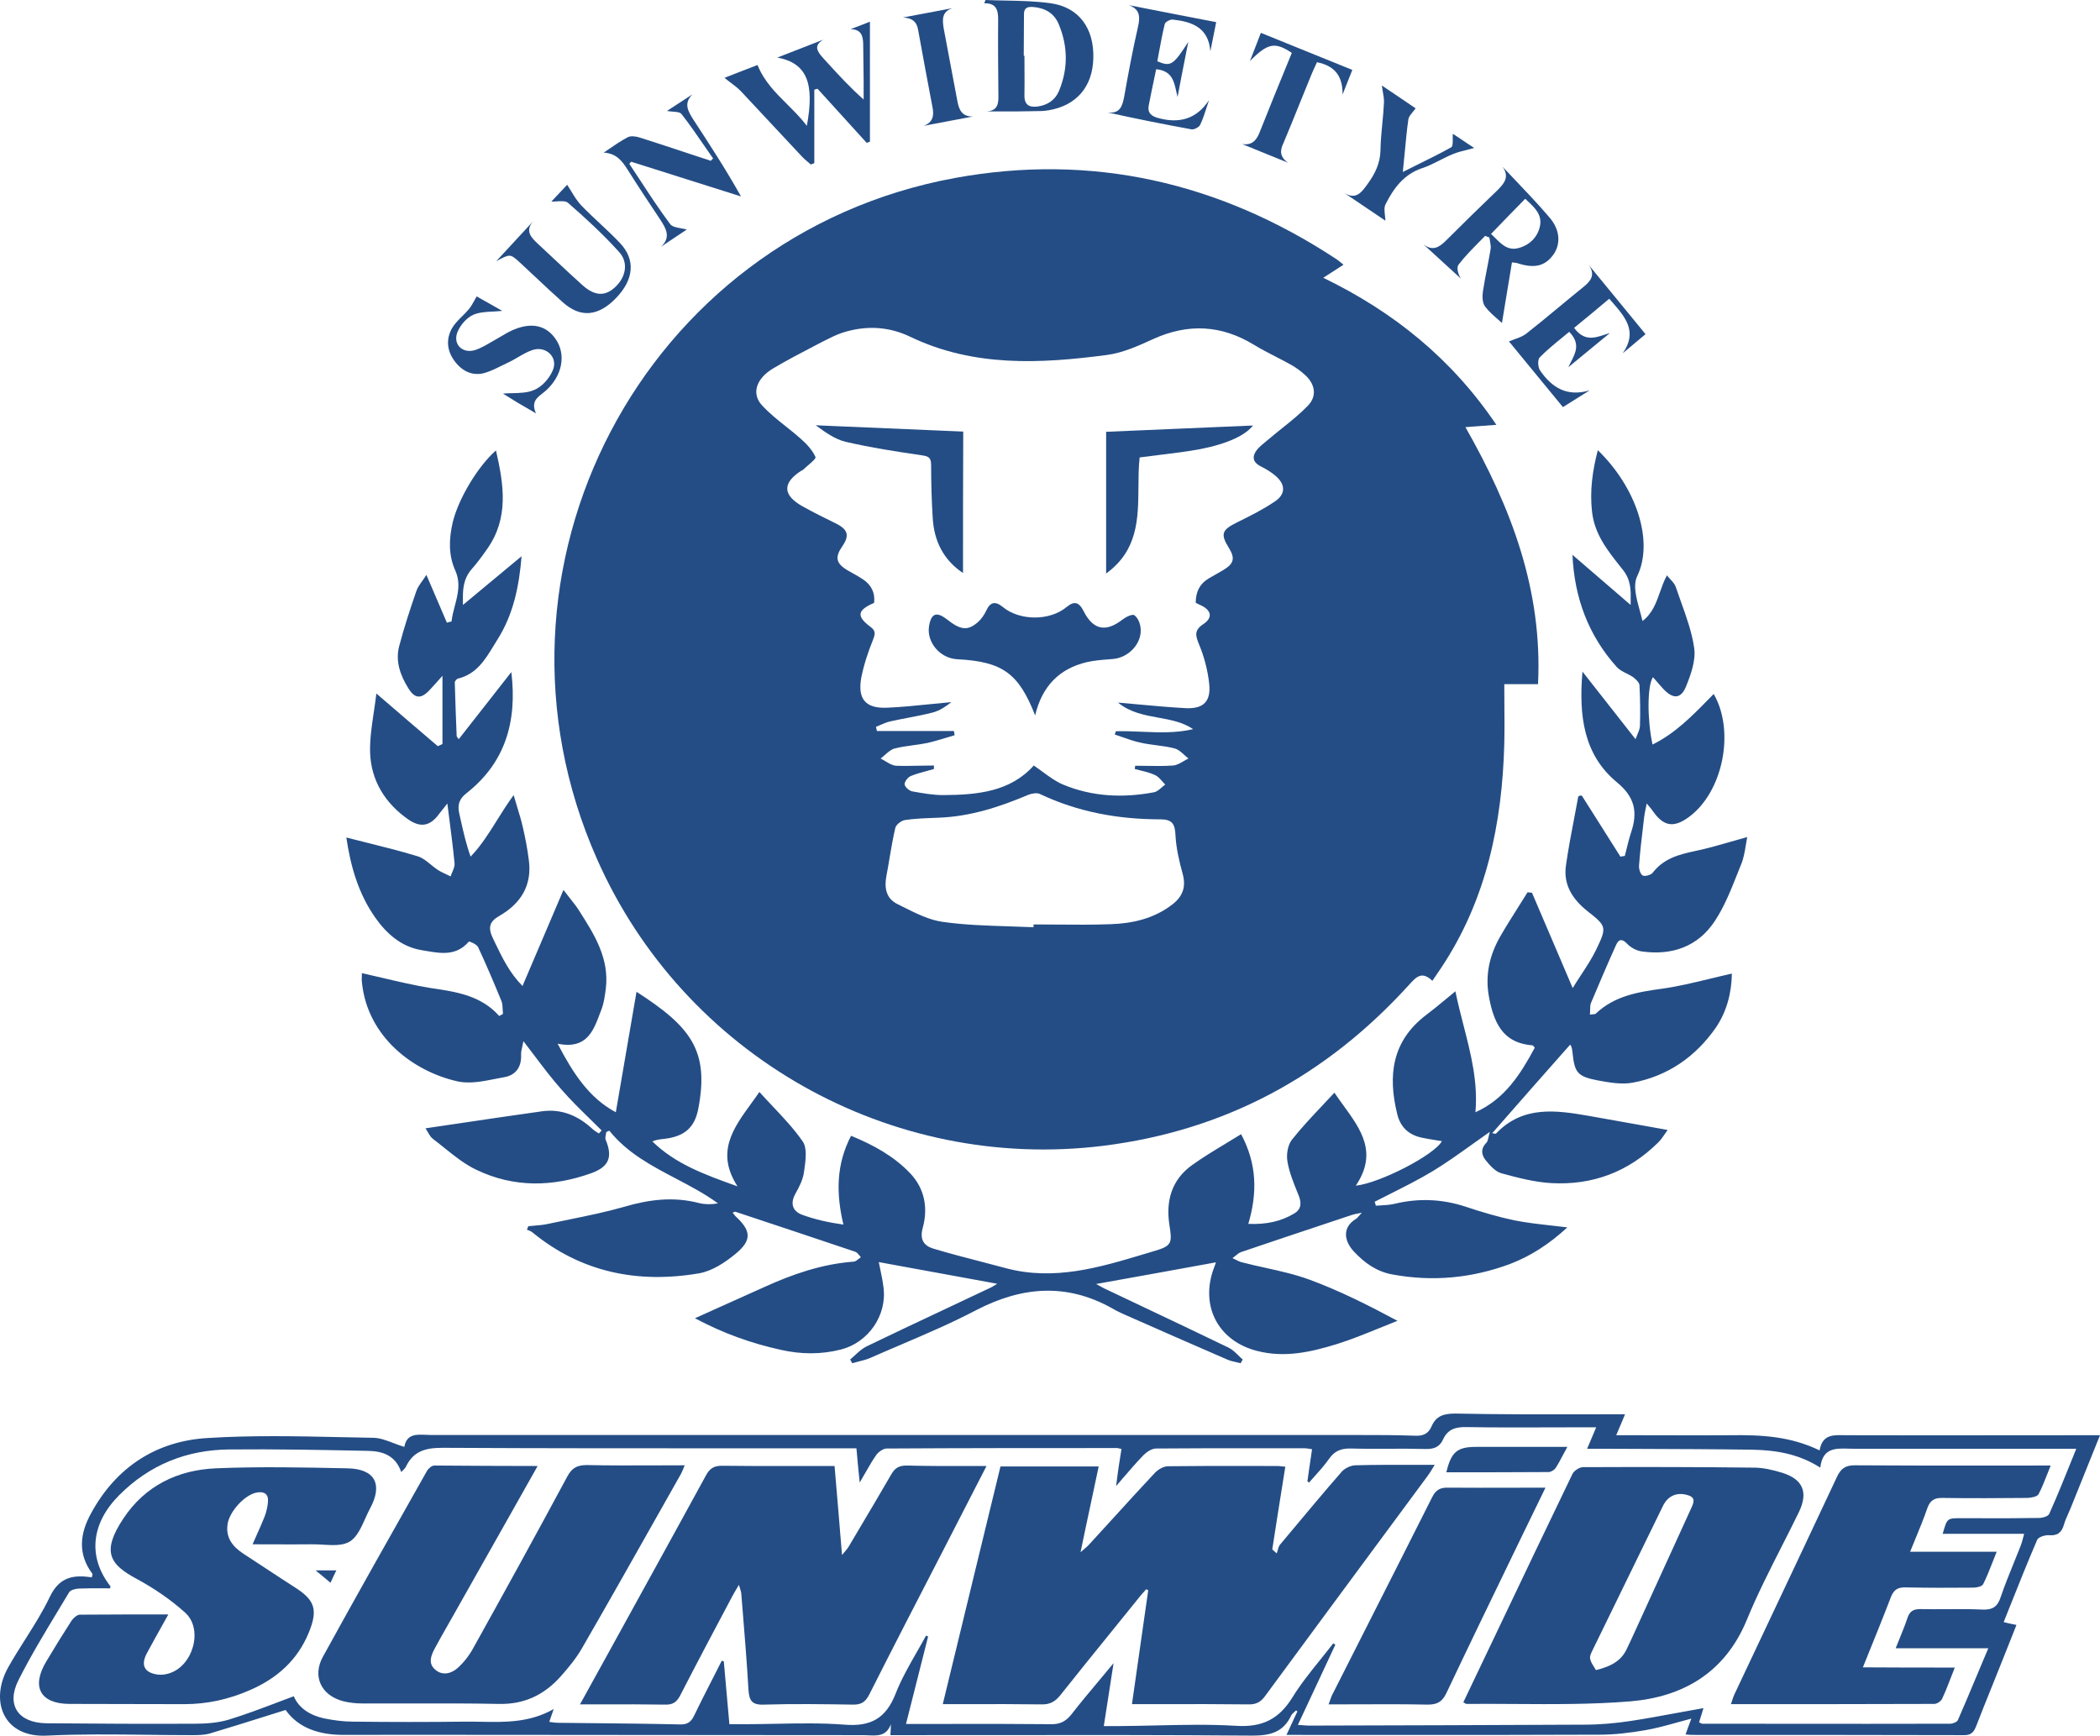 <svg width="150" height="124" viewBox="0 0 150 124" fill="none" xmlns="http://www.w3.org/2000/svg">
<path fill-rule="evenodd" clip-rule="evenodd" d="M71.313 6.692C71.33 7.308 71.33 7.908 70.482 7.958C70.76 7.958 71.039 7.959 71.318 7.96C72.159 7.963 73.004 7.966 73.84 7.941C74.205 7.941 74.571 7.941 74.92 7.874C76.898 7.541 78.061 6.176 78.095 4.129C78.145 2.014 77.064 0.516 75.053 0.233C73.99 0.083 72.903 0.061 71.819 0.039C71.344 0.03 70.87 0.02 70.399 0C70.382 0.042 70.366 0.079 70.349 0.117L70.349 0.117C70.332 0.154 70.316 0.192 70.299 0.233C71.163 0.216 71.296 0.716 71.296 1.382C71.28 3.146 71.296 4.928 71.313 6.692ZM73.175 3.979H73.125C73.125 3.497 73.129 3.014 73.133 2.532L73.133 2.53C73.137 2.048 73.141 1.565 73.141 1.082C73.125 0.599 73.324 0.466 73.79 0.499C74.637 0.566 75.286 0.932 75.618 1.715C76.283 3.296 76.3 4.894 75.651 6.476C75.369 7.159 74.82 7.508 74.122 7.608C73.524 7.691 73.158 7.491 73.175 6.809C73.186 6.177 73.182 5.552 73.178 4.925C73.177 4.611 73.175 4.296 73.175 3.979Z" fill="#244D85"/>
<path d="M58.814 2.83C57.75 3.246 56.686 3.663 55.523 4.112C57.683 4.512 58.182 6.01 57.633 8.99C57.206 8.427 56.715 7.938 56.23 7.454C55.394 6.622 54.572 5.803 54.11 4.645C53.408 4.91 52.619 5.22 51.893 5.504L51.749 5.56C51.893 5.68 52.041 5.792 52.188 5.902C52.449 6.098 52.706 6.292 52.93 6.526C53.661 7.3 54.388 8.082 55.115 8.865C55.843 9.647 56.57 10.43 57.301 11.204C57.416 11.329 57.55 11.442 57.684 11.553L57.684 11.553C57.763 11.619 57.842 11.685 57.916 11.753L58.165 11.653V6.409C58.248 6.376 58.315 6.359 58.398 6.343C58.98 6.984 59.566 7.629 60.152 8.274C60.738 8.919 61.324 9.564 61.905 10.205C61.947 10.188 61.984 10.176 62.022 10.164C62.059 10.151 62.096 10.139 62.138 10.122V1.548C61.831 1.676 61.465 1.814 61.093 1.955C60.981 1.997 60.869 2.039 60.758 2.081C61.506 2.098 61.639 2.547 61.656 3.113C61.664 3.571 61.668 4.029 61.672 4.487C61.677 4.944 61.681 5.402 61.689 5.86V7.109C60.703 6.239 59.886 5.343 59.077 4.455C58.972 4.341 58.868 4.226 58.764 4.112C58.365 3.663 58.099 3.246 58.814 2.83Z" fill="#244D85"/>
<path d="M73.939 51.109C72.759 48.095 71.612 47.263 68.371 47.096C67.141 47.03 66.177 45.881 66.36 44.733C66.509 43.817 66.892 43.667 67.64 44.25C68.637 45.032 69.136 45.082 69.884 44.416C70.116 44.2 70.316 43.9 70.449 43.617C70.731 43.001 71.097 42.934 71.612 43.351C72.826 44.366 74.987 44.366 76.183 43.367C76.732 42.918 77.064 43.001 77.397 43.65C78.078 45.016 78.992 45.182 80.172 44.266C80.405 44.083 80.871 43.85 81.02 43.95C81.269 44.117 81.436 44.516 81.469 44.849C81.602 45.948 80.621 46.997 79.474 47.08C79.44 47.083 79.406 47.086 79.372 47.088C79.336 47.091 79.301 47.094 79.265 47.097L79.203 47.102C78.691 47.142 78.171 47.183 77.663 47.296C75.635 47.762 74.421 49.061 73.939 51.109Z" fill="#244D85"/>
<path d="M81.317 34.792C81.322 34.08 81.327 33.369 81.402 32.679C81.88 32.614 82.358 32.556 82.835 32.498C83.817 32.379 84.795 32.26 85.757 32.08C87.769 31.681 88.982 31.065 89.497 30.399C86.106 30.549 82.616 30.698 79.009 30.848V40.97C81.284 39.324 81.3 37.053 81.317 34.792Z" fill="#244D85"/>
<path d="M68.787 40.937C67.39 40.005 66.725 38.656 66.626 37.041C66.543 35.776 66.509 34.494 66.509 33.229C66.509 32.713 66.343 32.596 65.861 32.53C64.033 32.263 62.204 31.98 60.409 31.564C59.646 31.385 58.962 30.888 58.31 30.415L58.265 30.382L59.315 30.427C62.438 30.562 65.56 30.697 68.803 30.832C68.787 34.161 68.787 37.507 68.787 40.937Z" fill="#244D85"/>
<path fill-rule="evenodd" clip-rule="evenodd" d="M105.8 30.43C106.146 30.406 106.495 30.381 106.883 30.349C103.692 25.621 99.537 22.275 94.517 19.844C94.711 19.718 94.897 19.6 95.078 19.484L95.079 19.483L95.081 19.482L95.081 19.481L95.083 19.48L95.085 19.479L95.091 19.475C95.385 19.287 95.668 19.106 95.963 18.912C95.88 18.847 95.81 18.788 95.747 18.735L95.747 18.735C95.632 18.638 95.538 18.56 95.431 18.496C87.104 13.018 77.978 10.921 68.188 12.719C45.932 16.814 33.466 40.654 42.641 61.364C48.841 75.398 63.584 83.738 78.793 81.857C87.519 80.775 94.75 76.846 100.634 70.37L100.66 70.341C101.163 69.788 101.561 69.35 102.312 70.07C102.433 69.889 102.545 69.726 102.652 69.569L102.653 69.568C102.752 69.422 102.848 69.282 102.944 69.138C106.169 64.294 107.299 58.833 107.449 53.123C107.471 52.21 107.463 51.297 107.456 50.355V50.352C107.452 49.869 107.449 49.379 107.449 48.878H109.859C110.191 42.136 107.931 36.242 104.673 30.515C105.074 30.481 105.435 30.456 105.8 30.43ZM66.709 54.938V54.688C66.375 54.688 66.039 54.695 65.702 54.702H65.693C65.128 54.714 64.56 54.725 64 54.705C63.734 54.681 63.485 54.53 63.236 54.379C63.125 54.312 63.015 54.245 62.903 54.188C63.005 54.111 63.105 54.023 63.205 53.934C63.427 53.737 63.647 53.541 63.9 53.473C64.326 53.361 64.767 53.302 65.21 53.242C65.562 53.194 65.914 53.147 66.26 53.073C66.715 52.968 67.169 52.83 67.618 52.694L67.618 52.694L67.619 52.694L67.619 52.694L67.62 52.694C67.81 52.636 68 52.578 68.188 52.524L68.138 52.224H62.637C62.628 52.174 62.616 52.124 62.603 52.074C62.591 52.024 62.578 51.974 62.57 51.924C62.667 51.885 62.763 51.844 62.859 51.802L62.859 51.802C63.09 51.701 63.321 51.6 63.567 51.541C63.993 51.445 64.421 51.363 64.849 51.281C65.457 51.165 66.064 51.049 66.659 50.892C67.141 50.759 67.573 50.459 67.956 50.16C67.446 50.204 66.936 50.256 66.426 50.308C65.407 50.411 64.387 50.515 63.368 50.559C61.822 50.626 61.24 49.943 61.523 48.395C61.706 47.479 62.005 46.58 62.354 45.715C62.52 45.282 62.57 45.066 62.155 44.766C61.157 44.017 61.24 43.584 62.437 43.068C62.52 42.352 62.238 41.786 61.639 41.386C61.416 41.237 61.186 41.108 60.953 40.978C60.822 40.905 60.691 40.832 60.559 40.754C59.711 40.254 59.611 39.821 60.177 39.006C60.692 38.257 60.559 37.824 59.728 37.407C58.913 37.008 58.099 36.608 57.301 36.159C55.888 35.36 55.888 34.494 57.235 33.629C57.256 33.614 57.281 33.603 57.304 33.592C57.336 33.578 57.365 33.564 57.384 33.545C57.477 33.452 57.603 33.344 57.729 33.235C58.009 32.995 58.294 32.749 58.248 32.646C58.032 32.163 57.617 31.714 57.201 31.348C56.862 31.045 56.503 30.759 56.143 30.472L56.14 30.47L56.14 30.47C55.531 29.985 54.92 29.499 54.409 28.934C53.661 28.101 54.027 27.036 55.223 26.32C56.207 25.735 57.215 25.21 58.227 24.684L58.227 24.684L58.227 24.684L58.227 24.684C58.395 24.597 58.563 24.51 58.73 24.422C58.796 24.389 58.862 24.356 58.928 24.323L58.928 24.323L58.93 24.322C59.329 24.12 59.733 23.916 60.16 23.773C61.806 23.24 63.451 23.307 65.013 24.056C69.551 26.237 74.322 25.987 79.092 25.355C80.206 25.205 81.319 24.705 82.367 24.223C84.86 23.09 87.237 23.207 89.58 24.639C90.082 24.944 90.608 25.215 91.133 25.485L91.136 25.487C91.496 25.672 91.855 25.858 92.207 26.054C92.589 26.27 92.954 26.537 93.27 26.836C93.952 27.485 94.068 28.318 93.42 28.984C92.866 29.561 92.238 30.064 91.61 30.567C91.296 30.819 90.982 31.07 90.677 31.331C90.61 31.387 90.542 31.442 90.474 31.498C90.24 31.688 90.006 31.878 89.813 32.097C89.431 32.563 89.431 32.996 90.046 33.312C90.411 33.495 90.777 33.712 91.093 33.978C91.824 34.594 91.857 35.293 91.06 35.826C90.228 36.392 89.298 36.858 88.383 37.308C87.27 37.857 87.153 38.14 87.785 39.156C88.234 39.888 88.134 40.271 87.386 40.72C87.22 40.82 87.05 40.916 86.879 41.012C86.709 41.108 86.538 41.203 86.372 41.303C85.707 41.686 85.408 42.269 85.408 43.068C85.466 43.093 85.524 43.122 85.582 43.151L85.583 43.151C85.641 43.18 85.699 43.209 85.757 43.234C86.522 43.584 86.655 44.117 85.957 44.583C85.275 45.032 85.392 45.415 85.658 46.064C86.023 46.947 86.273 47.912 86.372 48.861C86.505 50.11 85.957 50.642 84.727 50.593C83.579 50.532 82.441 50.428 81.241 50.318L81.24 50.318L81.239 50.317L81.237 50.317L81.236 50.317C80.786 50.276 80.328 50.234 79.857 50.193C80.726 50.904 81.741 51.088 82.742 51.27C83.617 51.429 84.481 51.586 85.225 52.091C83.995 52.38 82.764 52.328 81.538 52.276C80.926 52.25 80.316 52.224 79.707 52.241C79.69 52.282 79.678 52.32 79.665 52.357L79.665 52.357C79.653 52.395 79.641 52.432 79.624 52.474C79.81 52.534 79.995 52.599 80.18 52.664C80.605 52.814 81.029 52.964 81.469 53.056C81.833 53.14 82.207 53.189 82.582 53.238L82.582 53.238L82.582 53.238L82.582 53.238C83.03 53.296 83.478 53.355 83.912 53.473C84.16 53.54 84.37 53.731 84.584 53.924C84.684 54.016 84.786 54.108 84.893 54.188C84.771 54.244 84.651 54.314 84.531 54.385C84.291 54.525 84.051 54.666 83.796 54.688C83.168 54.734 82.531 54.724 81.898 54.714H81.896L81.895 54.713C81.625 54.709 81.355 54.705 81.087 54.705C81.084 54.716 81.082 54.727 81.081 54.737C81.08 54.744 81.079 54.751 81.078 54.758C81.075 54.78 81.072 54.8 81.07 54.821C81.066 54.858 81.062 54.896 81.053 54.938C81.188 54.975 81.325 55.008 81.463 55.041L81.463 55.042C81.819 55.128 82.176 55.215 82.499 55.37C82.712 55.465 82.874 55.652 83.034 55.836C83.099 55.911 83.163 55.986 83.231 56.053C83.145 56.112 83.061 56.185 82.976 56.258C82.799 56.413 82.619 56.569 82.416 56.602C80.206 57.019 77.995 56.919 75.901 56.036C75.4 55.82 74.946 55.486 74.485 55.148C74.273 54.992 74.06 54.835 73.84 54.688C72.161 56.569 69.8 56.785 67.39 56.802C66.642 56.802 65.894 56.669 65.163 56.536C64.947 56.502 64.631 56.219 64.615 56.036C64.598 55.853 64.847 55.52 65.063 55.437C65.407 55.293 65.78 55.193 66.153 55.093C66.34 55.043 66.526 54.993 66.709 54.938ZM73.823 66.042V66.241C73.237 66.215 72.65 66.196 72.065 66.178C70.463 66.128 68.875 66.078 67.341 65.859C66.379 65.729 65.429 65.252 64.513 64.792C64.455 64.762 64.396 64.733 64.338 64.704C64.297 64.683 64.256 64.662 64.215 64.642C64.171 64.62 64.127 64.598 64.083 64.577C63.285 64.177 63.152 63.411 63.318 62.562C63.398 62.146 63.468 61.728 63.538 61.309L63.538 61.308C63.66 60.588 63.782 59.865 63.95 59.149C64 58.916 64.382 58.617 64.648 58.583C65.315 58.484 66.006 58.457 66.691 58.431C66.808 58.426 66.925 58.422 67.041 58.417C69.302 58.334 71.396 57.651 73.441 56.785C73.69 56.686 74.056 56.619 74.272 56.719C76.998 58.017 79.89 58.533 82.882 58.533C83.73 58.533 83.929 58.866 83.962 59.666C84.012 60.598 84.228 61.53 84.477 62.429C84.727 63.345 84.494 64.027 83.746 64.61C82.433 65.625 80.904 65.975 79.308 66.025C78.028 66.072 76.748 66.061 75.469 66.051C74.92 66.046 74.371 66.042 73.823 66.042Z" fill="#244D85"/>
<path d="M114.029 58.484C113.679 57.934 113.33 57.385 112.984 56.835C112.9 56.835 112.801 56.835 112.734 56.902C112.642 57.409 112.546 57.914 112.449 58.418C112.231 59.555 112.014 60.688 111.853 61.83C111.654 63.195 112.319 64.227 113.349 65.059C114.762 66.175 114.795 66.208 114.014 67.84C113.721 68.449 113.349 69.016 112.96 69.61L112.96 69.61C112.753 69.925 112.542 70.247 112.335 70.587C112.013 69.832 111.701 69.1 111.395 68.381C110.722 66.8 110.078 65.289 109.427 63.778C109.371 63.77 109.319 63.765 109.269 63.761C109.215 63.757 109.163 63.753 109.111 63.744C108.895 64.094 108.675 64.442 108.455 64.789L108.455 64.79C108.015 65.485 107.576 66.18 107.166 66.891C106.401 68.222 106.069 69.638 106.352 71.202C106.767 73.516 107.648 74.532 109.476 74.682C109.495 74.682 109.513 74.707 109.539 74.743C109.561 74.773 109.589 74.811 109.626 74.848C108.612 76.73 107.498 78.511 105.387 79.46C105.579 77.305 105.065 75.306 104.539 73.257C104.334 72.456 104.126 71.648 103.958 70.82C103.704 71.026 103.469 71.221 103.245 71.406L103.244 71.407L103.243 71.408L103.243 71.408C102.763 71.805 102.333 72.161 101.88 72.501C99.42 74.365 99.121 76.829 99.803 79.593C100.035 80.542 100.634 81.075 101.548 81.274C101.883 81.346 102.226 81.401 102.578 81.457L102.578 81.457L102.58 81.457C102.717 81.479 102.855 81.501 102.994 81.524C102.445 82.523 98.556 84.521 96.844 84.704C98.42 82.357 97.218 80.703 95.953 78.963C95.738 78.666 95.52 78.367 95.315 78.061C95.044 78.354 94.776 78.637 94.512 78.917L94.512 78.917L94.512 78.917C93.725 79.752 92.975 80.547 92.29 81.407C91.99 81.774 91.874 82.456 91.957 82.956C92.079 83.72 92.384 84.471 92.677 85.195L92.755 85.386C92.971 85.919 92.971 86.368 92.456 86.685C91.492 87.267 90.445 87.484 89.165 87.434C89.813 85.237 89.796 83.172 88.65 81.025C88.276 81.258 87.903 81.484 87.532 81.708L87.531 81.709C86.714 82.203 85.908 82.689 85.142 83.239C83.68 84.288 83.264 85.802 83.53 87.517C83.73 88.766 83.713 88.999 82.533 89.349C82.281 89.423 82.03 89.499 81.778 89.575C78.552 90.545 75.299 91.524 71.845 90.597C71.269 90.442 70.691 90.292 70.112 90.142C68.956 89.842 67.8 89.543 66.659 89.199C65.994 88.999 65.678 88.549 65.911 87.717C66.293 86.319 66.061 84.937 65.03 83.838C63.85 82.59 62.371 81.79 60.792 81.141C59.728 83.172 59.711 85.237 60.243 87.484C59.163 87.334 58.215 87.118 57.301 86.785C56.636 86.535 56.42 86.019 56.802 85.303C57.085 84.804 57.367 84.254 57.434 83.688L57.447 83.596C57.546 82.894 57.669 82.019 57.334 81.541C56.716 80.648 55.962 79.848 55.181 79.021L55.181 79.02C54.87 78.691 54.555 78.357 54.243 78.011C54.054 78.287 53.858 78.557 53.663 78.825C52.352 80.631 51.117 82.333 52.68 84.754L52.527 84.699C50.323 83.904 48.238 83.152 46.597 81.541C46.868 81.426 47.114 81.398 47.347 81.371L47.348 81.371C47.386 81.367 47.424 81.362 47.461 81.358C48.874 81.191 49.605 80.575 49.871 79.243C50.686 75.048 49.339 73.35 45.466 70.853C44.968 73.766 44.486 76.58 43.987 79.46C42.059 78.428 40.929 76.663 39.832 74.565C41.882 74.979 42.369 73.686 42.848 72.413L42.849 72.412C42.89 72.302 42.931 72.193 42.973 72.085C43.139 71.635 43.206 71.136 43.272 70.636C43.538 68.456 42.441 66.741 41.344 65.026C41.17 64.749 40.964 64.49 40.726 64.192C40.578 64.007 40.419 63.807 40.247 63.578C39.217 65.992 38.286 68.173 37.322 70.437C36.406 69.519 35.883 68.433 35.352 67.334L35.352 67.333C35.305 67.236 35.258 67.138 35.211 67.04C34.845 66.275 34.945 65.842 35.676 65.426C37.206 64.543 38.02 63.245 37.771 61.43C37.671 60.631 37.521 59.849 37.338 59.066C37.236 58.613 37.101 58.172 36.958 57.704C36.87 57.417 36.779 57.119 36.69 56.802C36.251 57.398 35.874 58.001 35.506 58.59C34.926 59.518 34.367 60.414 33.615 61.197C33.295 60.305 33.103 59.447 32.912 58.595L32.912 58.594C32.875 58.43 32.838 58.265 32.801 58.101C32.668 57.501 32.801 57.069 33.316 56.669C36.075 54.505 36.956 51.575 36.524 48.012C35.227 49.677 34.014 51.225 32.767 52.807C32.751 52.779 32.729 52.751 32.706 52.724C32.662 52.668 32.618 52.612 32.618 52.557C32.568 51.308 32.518 50.043 32.485 48.778C32.468 48.678 32.618 48.495 32.718 48.478C34.027 48.158 34.649 47.136 35.263 46.127C35.35 45.983 35.438 45.839 35.527 45.698C36.69 43.867 37.089 41.803 37.255 39.738C35.809 40.937 34.363 42.136 33.067 43.218C33.069 43.116 33.068 43.005 33.066 42.889C33.059 42.244 33.048 41.404 33.682 40.67C34.081 40.221 34.446 39.722 34.795 39.222C36.358 37.008 35.992 34.644 35.427 32.18C34.114 33.329 32.734 35.66 32.335 37.324C32.069 38.49 32.02 39.638 32.518 40.754C32.919 41.649 32.704 42.465 32.488 43.284C32.391 43.653 32.294 44.022 32.252 44.4C32.153 44.416 32.036 44.45 31.92 44.483C31.454 43.384 30.989 42.302 30.457 41.07C30.36 41.224 30.261 41.363 30.168 41.494C29.989 41.745 29.83 41.967 29.742 42.219C29.294 43.517 28.861 44.832 28.512 46.164C28.23 47.246 28.596 48.245 29.161 49.161C29.626 49.927 30.075 49.943 30.673 49.311C30.956 49.011 31.238 48.695 31.604 48.279V53.156C31.546 53.181 31.492 53.206 31.438 53.231C31.384 53.256 31.33 53.281 31.271 53.306C29.842 52.091 28.429 50.876 26.883 49.544C26.832 49.985 26.767 50.424 26.702 50.859C26.556 51.837 26.412 52.8 26.435 53.756C26.501 55.77 27.515 57.401 29.177 58.55C30.075 59.166 30.756 59 31.388 58.117C31.453 58.03 31.522 57.946 31.599 57.851L31.599 57.851C31.698 57.729 31.813 57.589 31.953 57.401C31.99 57.69 32.026 57.97 32.061 58.245C32.218 59.463 32.36 60.563 32.468 61.663C32.491 61.868 32.398 62.088 32.304 62.308C32.261 62.41 32.217 62.512 32.186 62.612C32.066 62.549 31.947 62.493 31.829 62.438C31.636 62.348 31.447 62.26 31.271 62.146C31.099 62.033 30.936 61.899 30.773 61.766C30.48 61.526 30.19 61.288 29.859 61.181C28.655 60.81 27.443 60.509 26.21 60.202L26.21 60.202L26.21 60.202L26.209 60.202C25.722 60.081 25.233 59.959 24.739 59.832C25.038 61.863 25.587 63.811 26.784 65.526C27.598 66.691 28.645 67.623 30.075 67.873C30.193 67.891 30.312 67.912 30.432 67.933L30.432 67.933L30.432 67.933C31.492 68.115 32.601 68.305 33.482 67.274C33.516 67.224 34.047 67.457 34.147 67.656C34.745 68.938 35.294 70.237 35.826 71.535C35.892 71.713 35.9 71.92 35.907 72.127C35.911 72.231 35.914 72.335 35.926 72.434C35.884 72.459 35.838 72.484 35.793 72.509C35.747 72.534 35.701 72.559 35.66 72.584C34.361 71.118 32.606 70.858 30.831 70.595L30.773 70.587C29.609 70.398 28.453 70.126 27.294 69.854C26.815 69.741 26.334 69.628 25.853 69.521C25.853 69.571 25.85 69.629 25.846 69.693C25.839 69.839 25.83 70.013 25.853 70.187C26.252 74.116 29.559 76.546 32.651 77.246C33.513 77.448 34.474 77.257 35.408 77.071C35.627 77.027 35.844 76.984 36.059 76.946C36.84 76.796 37.255 76.23 37.222 75.364C37.211 75.168 37.258 74.971 37.31 74.75C37.337 74.635 37.365 74.514 37.388 74.382C37.657 74.73 37.914 75.07 38.165 75.403C38.815 76.263 39.426 77.072 40.098 77.828C40.746 78.574 41.455 79.268 42.163 79.959C42.434 80.225 42.706 80.49 42.973 80.758C42.907 80.841 42.84 80.908 42.774 80.975C42.733 80.947 42.691 80.921 42.651 80.895C42.543 80.826 42.438 80.76 42.342 80.675C41.311 79.709 40.114 79.193 38.701 79.393C36.701 79.672 34.701 79.969 32.668 80.271L32.666 80.271L32.661 80.272C31.909 80.384 31.153 80.496 30.391 80.608C30.453 80.694 30.508 80.79 30.563 80.885C30.669 81.069 30.775 81.254 30.939 81.374C31.209 81.578 31.475 81.792 31.741 82.006C32.471 82.593 33.202 83.181 34.031 83.572C36.69 84.854 39.483 84.804 42.258 83.805C43.522 83.339 43.771 82.639 43.256 81.407C43.223 81.309 43.248 81.188 43.273 81.064C43.287 81.001 43.3 80.937 43.306 80.875C43.389 80.841 43.455 80.808 43.522 80.775C44.804 82.372 46.536 83.282 48.274 84.194C49.307 84.737 50.342 85.28 51.284 85.969C50.819 86.052 50.37 86.052 49.954 85.952C48.126 85.47 46.364 85.686 44.569 86.219C43.298 86.582 41.992 86.849 40.689 87.115L40.689 87.115L40.689 87.115L40.688 87.115C40.202 87.214 39.717 87.313 39.233 87.417C38.859 87.505 38.485 87.536 38.111 87.567C37.987 87.578 37.862 87.588 37.737 87.6L37.638 87.85C37.652 87.856 37.666 87.861 37.681 87.866L37.681 87.866C37.802 87.911 37.931 87.959 38.02 88.033C41.527 90.913 45.583 91.713 49.954 90.963C50.868 90.797 51.783 90.198 52.531 89.582C53.727 88.599 53.661 87.917 52.531 86.885C52.492 86.846 52.459 86.802 52.422 86.751C52.395 86.716 52.366 86.677 52.331 86.635C52.369 86.622 52.403 86.607 52.431 86.594C52.477 86.573 52.51 86.558 52.531 86.568C55.39 87.517 58.248 88.466 61.107 89.432C61.221 89.482 61.316 89.6 61.405 89.712C61.434 89.748 61.462 89.783 61.49 89.815C61.442 89.848 61.395 89.887 61.347 89.925C61.228 90.022 61.11 90.119 60.991 90.131C58.714 90.297 56.603 91.03 54.559 91.962C53.663 92.36 52.772 92.763 51.864 93.174C51.137 93.502 50.399 93.836 49.639 94.176C51.666 95.258 53.678 95.974 55.805 96.44C57.235 96.757 58.647 96.773 60.077 96.407C62.022 95.908 63.385 93.96 63.102 91.945C63.053 91.526 62.967 91.115 62.872 90.66L62.872 90.66L62.871 90.659C62.838 90.501 62.804 90.336 62.77 90.164C64.031 90.396 65.282 90.624 66.54 90.854L66.58 90.861L66.651 90.874L66.653 90.874C68.159 91.149 69.675 91.426 71.23 91.713C71.111 91.78 71.032 91.831 70.969 91.871C70.908 91.909 70.863 91.938 70.814 91.962C69.668 92.507 68.519 93.048 67.37 93.588C65.538 94.45 63.707 95.311 61.889 96.191C61.588 96.341 61.328 96.58 61.069 96.818L61.069 96.818C60.955 96.923 60.842 97.027 60.725 97.123C60.775 97.223 60.825 97.306 60.875 97.389C61.031 97.341 61.19 97.302 61.348 97.262C61.627 97.193 61.906 97.123 62.171 97.007C62.878 96.694 63.59 96.39 64.303 96.086L64.303 96.086L64.306 96.084C66.139 95.301 67.975 94.516 69.734 93.594C73.008 91.896 76.2 91.646 79.458 93.477C79.707 93.627 79.956 93.743 80.206 93.86C82.682 94.959 85.159 96.041 87.652 97.123C87.861 97.216 88.094 97.268 88.324 97.32C88.423 97.342 88.521 97.364 88.616 97.389C88.63 97.366 88.644 97.341 88.659 97.316L88.666 97.303C88.671 97.294 88.675 97.285 88.68 97.276L88.691 97.256C88.716 97.21 88.741 97.165 88.766 97.123C88.659 97.032 88.556 96.931 88.453 96.83C88.233 96.615 88.012 96.398 87.752 96.274C85.645 95.254 83.53 94.252 81.412 93.248C80.556 92.842 79.699 92.436 78.843 92.029C78.677 91.945 78.527 91.862 78.294 91.729C81.17 91.213 83.946 90.714 86.854 90.181C86.784 90.392 86.732 90.53 86.691 90.64C86.678 90.673 86.667 90.703 86.656 90.731C86.644 90.766 86.632 90.798 86.622 90.83C85.774 93.477 87.12 95.825 89.78 96.507C91.758 97.023 93.636 96.59 95.481 96.024C96.527 95.695 97.54 95.282 98.555 94.868L98.555 94.868C98.975 94.697 99.396 94.525 99.819 94.359C97.675 93.211 95.647 92.195 93.52 91.413C92.509 91.043 91.449 90.808 90.39 90.573C89.829 90.449 89.269 90.325 88.716 90.181C88.565 90.148 88.421 90.074 88.275 89.998C88.196 89.957 88.116 89.916 88.034 89.881C88.11 89.829 88.179 89.771 88.247 89.714C88.374 89.607 88.498 89.503 88.65 89.448C90.75 88.734 92.861 88.03 94.966 87.328L94.977 87.324L95.002 87.316L95.007 87.314C95.537 87.138 96.066 86.961 96.595 86.785C96.68 86.756 96.77 86.739 96.9 86.713L96.9 86.713C96.998 86.694 97.119 86.671 97.276 86.635C97.185 86.732 97.118 86.81 97.064 86.872C96.972 86.98 96.918 87.042 96.844 87.084C95.847 87.7 96.013 88.666 96.711 89.415C97.476 90.231 98.34 90.847 99.454 91.047C102.329 91.579 105.138 91.313 107.864 90.297C109.343 89.731 110.673 88.866 111.953 87.684C111.584 87.639 111.224 87.598 110.872 87.559L110.871 87.559C109.926 87.453 109.04 87.354 108.18 87.184C107 86.935 105.82 86.585 104.673 86.202C102.994 85.653 101.315 85.586 99.603 86.002C99.278 86.077 98.944 86.096 98.608 86.115H98.607C98.496 86.121 98.385 86.127 98.273 86.135C98.257 86.052 98.224 85.952 98.19 85.853C98.539 85.674 98.889 85.498 99.239 85.322C100.288 84.795 101.332 84.271 102.329 83.672C103.277 83.097 104.184 82.449 105.154 81.755C105.561 81.463 105.98 81.164 106.418 80.858C106.376 80.996 106.349 81.118 106.326 81.225L106.326 81.225C106.285 81.415 106.254 81.555 106.169 81.641C105.737 82.073 105.82 82.523 106.135 82.906C106.435 83.272 106.817 83.705 107.249 83.821C108.413 84.138 109.609 84.454 110.806 84.521C113.748 84.687 116.308 83.722 118.419 81.641C118.628 81.443 118.788 81.205 118.934 80.988C118.997 80.895 119.057 80.805 119.117 80.725C118.649 80.641 118.187 80.558 117.731 80.475C116.292 80.216 114.907 79.966 113.532 79.726C111.139 79.31 108.778 78.96 106.85 80.991C106.841 81 106.814 80.995 106.764 80.986C106.721 80.977 106.662 80.966 106.584 80.958C108.462 78.811 110.307 76.713 112.152 74.632C112.152 74.632 112.219 74.698 112.236 74.765C112.283 74.876 112.3 75.016 112.316 75.144L112.319 75.165C112.468 76.613 112.651 76.896 114.097 77.179L114.108 77.181C114.92 77.33 115.813 77.495 116.624 77.346C119.117 76.879 121.112 75.498 122.558 73.417C123.355 72.251 123.688 70.886 123.705 69.554C123.165 69.674 122.636 69.802 122.114 69.928C120.964 70.206 119.844 70.476 118.701 70.636C116.973 70.87 115.311 71.153 113.981 72.418C113.939 72.449 113.872 72.454 113.775 72.462C113.716 72.466 113.647 72.472 113.565 72.484C113.577 72.366 113.578 72.254 113.58 72.149C113.582 71.957 113.584 71.786 113.648 71.635C114.23 70.254 114.812 68.888 115.427 67.523C115.61 67.107 115.843 67.024 116.225 67.423C116.491 67.706 116.906 67.923 117.289 67.973C119.433 68.272 121.294 67.623 122.491 65.792C123.16 64.781 123.615 63.635 124.07 62.493C124.169 62.244 124.268 61.994 124.369 61.746C124.547 61.319 124.624 60.85 124.701 60.374C124.732 60.183 124.763 59.99 124.802 59.799C124.409 59.907 124.03 60.016 123.658 60.124L123.658 60.124L123.658 60.124C122.772 60.38 121.933 60.622 121.078 60.798C119.915 61.047 118.834 61.33 118.053 62.346C117.92 62.512 117.505 62.629 117.338 62.546C117.172 62.462 117.056 62.08 117.073 61.846C117.14 60.91 117.252 59.963 117.363 59.023L117.364 59.015C117.377 58.903 117.39 58.792 117.404 58.68C117.415 58.581 117.427 58.483 117.438 58.384C117.461 58.192 117.498 58.008 117.546 57.775L117.546 57.775L117.547 57.773L117.547 57.773C117.569 57.662 117.594 57.54 117.621 57.401C117.703 57.501 117.771 57.581 117.828 57.647C117.932 57.769 117.999 57.848 118.053 57.934C118.818 59.033 119.533 59.166 120.613 58.384C123.056 56.619 123.954 52.257 122.408 49.577C122.289 49.698 122.17 49.819 122.051 49.94C120.845 51.172 119.641 52.401 118.037 53.19C117.654 51.408 117.654 48.978 118.07 48.378C118.166 48.487 118.258 48.593 118.349 48.698L118.349 48.698C118.509 48.883 118.665 49.064 118.834 49.244C119.499 49.943 120.064 49.943 120.43 49.044C120.779 48.179 121.145 47.163 121.012 46.281C120.848 45.157 120.455 44.063 120.064 42.975C119.94 42.628 119.815 42.282 119.699 41.936C119.632 41.734 119.475 41.563 119.309 41.382C119.227 41.293 119.144 41.202 119.067 41.103C118.856 41.492 118.712 41.899 118.569 42.301C118.297 43.071 118.032 43.819 117.322 44.366C117.267 44.128 117.199 43.881 117.129 43.63C116.884 42.742 116.628 41.819 116.94 41.17C118.17 38.623 116.84 34.777 114.13 32.163C113.748 33.629 113.549 35.06 113.715 36.542C113.886 38.143 114.81 39.309 115.744 40.486L115.746 40.489L115.747 40.49C115.812 40.572 115.877 40.655 115.942 40.737C116.506 41.453 116.49 42.238 116.477 42.856V42.856C116.474 42.985 116.471 43.106 116.474 43.218C115.779 42.618 115.056 41.996 114.317 41.359C113.66 40.794 112.991 40.218 112.319 39.638C112.452 42.685 113.449 45.382 115.477 47.646C115.659 47.849 115.916 47.978 116.176 48.108C116.341 48.191 116.508 48.275 116.657 48.378C116.84 48.528 117.089 48.745 117.106 48.944C117.156 49.927 117.172 50.892 117.139 51.858C117.128 52.074 117.039 52.282 116.947 52.498C116.904 52.599 116.86 52.701 116.823 52.807C116.455 52.337 116.094 51.876 115.734 51.418C114.845 50.283 113.969 49.165 113.033 47.979C112.768 51.109 113.1 53.905 115.493 55.886C116.79 56.952 116.989 58.034 116.507 59.466C116.383 59.839 116.29 60.22 116.195 60.604C116.151 60.785 116.107 60.966 116.059 61.147C116.025 61.153 115.989 61.159 115.952 61.164L115.901 61.172C115.847 61.181 115.793 61.189 115.743 61.197C115.176 60.289 114.602 59.386 114.031 58.487L114.029 58.484Z" fill="#244D85"/>
<path d="M102.387 104.799C102.416 104.752 102.446 104.702 102.479 104.648C102.302 104.648 102.126 104.648 101.952 104.647C101.726 104.647 101.503 104.647 101.281 104.646L101.265 104.646C99.708 104.644 98.251 104.641 96.794 104.681C96.462 104.698 96.046 104.897 95.83 105.147C94.598 106.56 93.4 107.995 92.198 109.433L92.198 109.434L92.198 109.434L92.197 109.435L92.196 109.436L91.986 109.687C91.861 109.837 91.735 109.987 91.61 110.137L91.425 110.358C91.341 110.464 91.303 110.603 91.266 110.741C91.245 110.821 91.223 110.901 91.193 110.974C91.143 110.924 91.089 110.878 91.035 110.833L91.035 110.832C90.981 110.787 90.927 110.741 90.877 110.691C91.089 109.3 91.309 107.917 91.531 106.519C91.623 105.943 91.715 105.364 91.808 104.781C91.709 104.774 91.623 104.764 91.543 104.755C91.434 104.742 91.338 104.731 91.243 104.731C90.595 104.731 89.949 104.73 89.303 104.729L89.286 104.729H89.284C87.333 104.726 85.386 104.723 83.43 104.748C83.115 104.748 82.716 104.981 82.483 105.23C81.488 106.289 80.512 107.361 79.536 108.434C78.947 109.081 78.357 109.729 77.762 110.375C77.678 110.469 77.581 110.55 77.45 110.66C77.373 110.724 77.285 110.798 77.181 110.891C77.427 109.693 77.669 108.565 77.905 107.461C78.099 106.555 78.29 105.665 78.477 104.764H71.463C70.722 107.795 69.991 110.815 69.256 113.849L69.254 113.861C68.621 116.474 67.986 119.097 67.341 121.745C67.964 121.745 68.576 121.744 69.18 121.743C70.963 121.74 72.675 121.737 74.388 121.762C74.97 121.778 75.352 121.578 75.718 121.129C76.959 119.564 78.214 118.015 79.47 116.465L79.471 116.464C80.099 115.689 80.727 114.914 81.353 114.137C81.451 114.008 81.556 113.891 81.66 113.775L81.66 113.775L81.66 113.775C81.731 113.696 81.801 113.618 81.868 113.538C81.893 113.546 81.918 113.558 81.942 113.571L81.943 113.571C81.968 113.583 81.993 113.596 82.017 113.604C81.635 116.285 81.253 118.965 80.854 121.745C81.59 121.745 82.314 121.744 83.029 121.743C85.143 121.74 87.182 121.737 89.231 121.762C89.763 121.762 90.079 121.562 90.378 121.146C93.076 117.477 95.782 113.816 98.49 110.152L98.512 110.123C99.668 108.56 100.824 106.996 101.98 105.43C102.109 105.258 102.213 105.087 102.387 104.799Z" fill="#244D85"/>
<path d="M69.696 106.227C68.852 107.866 68.046 109.432 67.241 111.007C65.512 114.353 63.783 117.7 62.088 121.062C61.822 121.579 61.54 121.778 60.958 121.778C58.83 121.745 56.686 121.712 54.559 121.778C53.678 121.812 53.511 121.462 53.461 120.696C53.353 118.828 53.201 116.959 53.05 115.1L53.049 115.092C53.015 114.668 52.98 114.244 52.946 113.821C52.936 113.728 52.907 113.635 52.866 113.507C52.841 113.428 52.812 113.336 52.78 113.221L52.741 113.288L52.708 113.343C52.686 113.381 52.664 113.416 52.644 113.451L52.644 113.451L52.644 113.451C52.503 113.688 52.401 113.861 52.298 114.054C51.051 116.401 49.805 118.748 48.591 121.112C48.342 121.595 48.059 121.795 47.511 121.778C46.034 121.753 44.557 121.756 43.018 121.76C42.496 121.761 41.966 121.762 41.427 121.762C41.865 120.96 42.275 120.22 42.676 119.497C42.899 119.095 43.119 118.698 43.339 118.299C44.126 116.868 44.914 115.436 45.702 114.005C47.28 111.141 48.857 108.277 50.42 105.414C50.686 104.914 50.985 104.714 51.567 104.714C53.35 104.739 55.142 104.736 56.93 104.733H56.931C57.526 104.732 58.121 104.731 58.714 104.731H59.611C59.79 106.782 59.953 108.77 60.131 110.943L60.131 110.945L60.143 111.09C60.216 111.002 60.279 110.928 60.335 110.863C60.456 110.721 60.54 110.622 60.609 110.508C60.89 110.032 61.173 109.556 61.456 109.08L61.458 109.077L61.458 109.076C62.194 107.837 62.931 106.596 63.651 105.347C63.916 104.881 64.199 104.698 64.764 104.698C66.235 104.738 67.706 104.735 69.261 104.732C69.657 104.732 70.058 104.731 70.465 104.731L69.696 106.227Z" fill="#244D85"/>
<path d="M36.123 108.774L36.126 108.77L36.145 108.736C36.887 107.417 37.638 106.084 38.402 104.731C35.845 104.731 33.468 104.715 31.077 104.698H31.072L31.022 104.698C30.839 104.698 30.59 104.914 30.49 105.097L30.488 105.101C27.996 109.511 25.503 113.922 23.06 118.366C22.296 119.764 22.944 121.112 24.49 121.529C24.939 121.645 25.421 121.695 25.886 121.695C27.065 121.701 28.243 121.698 29.422 121.696C31.485 121.691 33.547 121.686 35.61 121.728C37.438 121.778 38.884 121.079 40.064 119.747C40.613 119.131 41.145 118.482 41.56 117.766C43.487 114.429 45.382 111.07 47.279 107.707C47.738 106.893 48.198 106.078 48.658 105.264C48.741 105.097 48.807 104.931 48.907 104.681C48.217 104.681 47.536 104.684 46.86 104.687H46.858C45.19 104.693 43.558 104.7 41.926 104.664C41.228 104.664 40.846 104.864 40.513 105.497C38.303 109.609 36.059 113.687 33.798 117.75C33.516 118.266 33.133 118.765 32.684 119.165C32.236 119.564 31.604 119.731 31.089 119.281C30.557 118.832 30.79 118.266 31.055 117.766C31.355 117.203 31.671 116.648 31.986 116.096C32.109 115.881 32.231 115.667 32.352 115.452C33.605 113.245 34.852 111.031 36.121 108.777L36.123 108.774Z" fill="#244D85"/>
<path fill-rule="evenodd" clip-rule="evenodd" d="M107.176 116.049L107.177 116.046L107.183 116.033C108.893 112.443 110.599 108.863 112.319 105.297C112.435 105.064 112.801 104.831 113.05 104.814C117.122 104.798 121.195 104.798 125.267 104.848C125.948 104.848 126.647 105.014 127.295 105.214C128.791 105.68 129.173 106.612 128.492 108.027C128.095 108.843 127.683 109.653 127.271 110.464C126.389 112.202 125.505 113.942 124.768 115.735C123.206 119.514 120.197 121.229 116.458 121.545C113.718 121.769 110.954 121.751 108.189 121.733C107.044 121.726 105.899 121.719 104.756 121.728C104.709 121.728 104.671 121.704 104.612 121.666C104.597 121.657 104.581 121.646 104.563 121.635C104.55 121.628 104.537 121.62 104.523 121.612C105.41 119.755 106.294 117.901 107.176 116.049ZM113.997 119.314C115.061 119.048 115.776 118.665 116.175 117.849C116.405 117.379 116.621 116.902 116.837 116.427C116.965 116.145 117.092 115.864 117.222 115.585C117.812 114.287 118.407 112.988 119.001 111.689C119.595 110.391 120.189 109.093 120.779 107.794C120.783 107.785 120.787 107.776 120.791 107.767L120.797 107.753L120.804 107.738L120.82 107.703L120.82 107.703C120.979 107.347 121.143 106.981 120.546 106.812C119.782 106.579 119.134 106.862 118.785 107.578C117.122 110.991 115.46 114.403 113.798 117.799C113.78 117.838 113.76 117.879 113.74 117.92C113.646 118.11 113.541 118.321 113.582 118.499C113.617 118.707 113.74 118.9 113.857 119.082C113.908 119.161 113.957 119.239 113.997 119.314Z" fill="#244D85"/>
<path d="M11.639 116.026L11.639 116.025L11.65 116.005C11.772 115.788 11.896 115.565 12.024 115.336C9.83 115.336 7.752 115.336 5.707 115.352C5.508 115.352 5.242 115.585 5.109 115.785C4.494 116.734 3.896 117.7 3.314 118.682C2.217 120.496 2.865 121.712 4.943 121.728C6.314 121.737 7.685 121.737 9.057 121.737C10.428 121.737 11.799 121.737 13.171 121.745C14.8 121.745 16.362 121.395 17.841 120.746C19.769 119.914 21.249 118.615 22.063 116.617C22.711 115.019 22.512 114.32 21.066 113.404C20.339 112.939 19.624 112.467 18.91 111.997L18.91 111.996L18.909 111.996L18.909 111.996C18.398 111.66 17.889 111.324 17.376 110.991C16.595 110.474 16.096 109.825 16.262 108.843C16.428 107.927 17.492 106.795 18.323 106.629C18.872 106.529 19.204 106.729 19.138 107.328C19.105 107.678 19.021 108.044 18.888 108.377C18.711 108.821 18.519 109.25 18.327 109.679L18.327 109.68L18.326 109.68C18.23 109.895 18.135 110.109 18.041 110.325C18.527 110.325 19.006 110.327 19.48 110.328H19.486C20.419 110.332 21.332 110.336 22.246 110.325C22.506 110.32 22.781 110.336 23.057 110.352C23.767 110.394 24.486 110.437 24.989 110.125C25.492 109.812 25.788 109.153 26.083 108.498C26.196 108.245 26.31 107.993 26.435 107.761C27.365 106.03 26.784 104.931 24.806 104.897L24.789 104.897C21.653 104.831 18.534 104.765 15.415 104.897C12.688 105.014 10.361 106.146 8.816 108.477C7.237 110.857 7.818 111.756 9.78 112.805C11.01 113.471 12.207 114.287 13.237 115.219C14.534 116.401 13.786 119.031 12.073 119.547C11.824 119.631 11.525 119.664 11.259 119.631C10.312 119.498 10.046 118.965 10.478 118.132C10.847 117.443 11.227 116.764 11.638 116.026L11.639 116.026Z" fill="#244D85"/>
<path d="M139.628 119.131C139.535 119.367 139.449 119.589 139.367 119.801L139.367 119.801L139.366 119.802L139.366 119.802C139.141 120.385 138.945 120.891 138.714 121.379C138.631 121.545 138.348 121.728 138.165 121.728C133.345 121.745 128.541 121.745 123.638 121.745C123.675 121.639 123.706 121.545 123.733 121.459C123.78 121.315 123.819 121.194 123.871 121.079C124.497 119.752 125.125 118.424 125.752 117.095C127.573 113.24 129.396 109.38 131.201 105.53C131.483 104.931 131.783 104.681 132.481 104.681C135.745 104.706 138.999 104.703 142.259 104.7H142.263C143.351 104.699 144.439 104.698 145.529 104.698H146.476C146.392 104.905 146.312 105.108 146.235 105.307L146.235 105.307C146.037 105.812 145.85 106.292 145.612 106.745C145.512 106.928 145.097 106.995 144.831 107.012L144.813 107.012C142.791 107.028 140.786 107.045 138.764 107.012C138.182 106.995 137.866 107.178 137.667 107.744C137.417 108.472 137.124 109.183 136.813 109.938L136.813 109.938C136.69 110.236 136.564 110.541 136.437 110.857H142.62C142.527 111.089 142.439 111.312 142.355 111.528C142.123 112.12 141.912 112.659 141.656 113.171C141.573 113.338 141.191 113.421 140.958 113.421C139.346 113.438 137.75 113.438 136.138 113.404C135.589 113.388 135.29 113.538 135.074 114.07C134.501 115.565 133.901 117.045 133.261 118.624L133.261 118.625C133.195 118.787 133.129 118.95 133.063 119.115C135.306 119.131 137.384 119.131 139.628 119.131Z" fill="#244D85"/>
<path d="M110.391 106.279C109.579 106.279 108.782 106.281 107.995 106.283H107.989C106.444 106.287 104.94 106.29 103.443 106.279C102.878 106.263 102.562 106.429 102.296 106.962C100.517 110.5 98.729 114.029 96.938 117.563C96.336 118.751 95.734 119.939 95.132 121.129C95.087 121.228 95.052 121.332 95.013 121.446C94.98 121.543 94.945 121.647 94.899 121.762C95.598 121.762 96.289 121.759 96.974 121.756H96.975C98.667 121.749 100.324 121.743 101.98 121.778C102.662 121.778 103.011 121.579 103.31 120.963C104.882 117.642 106.478 114.347 108.078 111.044L108.078 111.043C108.339 110.504 108.6 109.965 108.861 109.426C109.266 108.602 109.659 107.79 110.086 106.909L110.391 106.279Z" fill="#244D85"/>
<path d="M111.953 103.366C111.835 103.578 111.732 103.774 111.635 103.957C111.459 104.291 111.304 104.585 111.122 104.864C111.022 105.014 110.79 105.164 110.607 105.164C108.18 105.18 105.753 105.18 103.31 105.18C103.659 103.732 104.074 103.366 105.437 103.366H111.953Z" fill="#244D85"/>
<path d="M24.024 112.189H22.545C22.977 112.555 23.26 112.789 23.609 113.072C23.759 112.739 23.875 112.489 24.024 112.189Z" fill="#244D85"/>
<path fill-rule="evenodd" clip-rule="evenodd" d="M115.831 101.619L115.831 101.619C115.706 101.919 115.588 102.204 115.444 102.533H116.89C117.638 102.533 118.386 102.535 119.134 102.537C120.63 102.541 122.125 102.545 123.621 102.533C125.766 102.5 127.877 102.6 129.971 103.616C130.164 102.499 130.902 102.514 131.674 102.53C131.766 102.532 131.857 102.533 131.949 102.533C135.724 102.545 139.491 102.541 143.261 102.537H143.304C145.197 102.535 147.091 102.533 148.986 102.533H150C149.285 104.315 148.604 106.013 147.922 107.694C147.864 107.839 147.8 107.982 147.737 108.125C147.618 108.391 147.499 108.655 147.424 108.926C147.257 109.492 146.958 109.725 146.343 109.675C146.061 109.659 145.595 109.809 145.512 110.008C144.81 111.641 144.155 113.285 143.487 114.961L143.487 114.962L143.486 114.963C143.364 115.269 143.242 115.577 143.119 115.885C143.451 115.968 143.684 116.018 144.033 116.085C143.943 116.311 143.855 116.536 143.767 116.759C143.512 117.404 143.262 118.038 143.002 118.682C142.776 119.252 142.547 119.821 142.318 120.389C141.926 121.361 141.535 122.332 141.157 123.31C140.991 123.743 140.792 123.976 140.26 123.959C133.777 123.942 127.295 123.942 120.812 123.942C120.737 123.942 120.669 123.936 120.577 123.926L120.577 123.926C120.526 123.921 120.468 123.915 120.397 123.909C120.53 123.526 120.663 123.177 120.812 122.777C120.456 122.869 120.109 122.965 119.768 123.06L119.767 123.06L119.767 123.061C118.994 123.276 118.249 123.483 117.488 123.61C116.424 123.793 115.344 123.926 114.28 123.926C108.945 123.951 103.601 123.948 98.261 123.945H98.255C96.477 123.944 94.698 123.942 92.921 123.942H91.891C92.173 123.327 92.423 122.794 92.672 122.261C92.655 122.253 92.639 122.24 92.622 122.228C92.606 122.215 92.589 122.203 92.572 122.194C92.538 122.229 92.5 122.262 92.462 122.296C92.373 122.375 92.281 122.455 92.223 122.561C91.675 123.743 90.744 123.992 89.481 123.992C83.248 123.942 77.014 123.949 70.781 123.955C68.704 123.957 66.626 123.959 64.548 123.959H63.601C63.604 123.89 63.608 123.825 63.611 123.763V123.763C63.624 123.541 63.634 123.359 63.634 123.177C63.326 124.033 62.675 124.002 62.03 123.971C61.91 123.965 61.79 123.959 61.672 123.959C57.933 123.959 54.193 123.955 50.453 123.951C46.713 123.947 42.973 123.942 39.233 123.942C37.619 123.942 36.003 123.941 34.387 123.939H34.344C31.081 123.935 27.815 123.931 24.556 123.942C22.828 123.942 21.332 123.476 20.401 122.161C19.991 122.29 19.584 122.417 19.181 122.544L19.177 122.545C17.753 122.993 16.367 123.428 14.982 123.843C14.567 123.959 14.101 123.959 13.669 123.959C12.619 123.959 11.568 123.947 10.518 123.934H10.492C8.112 123.906 5.734 123.877 3.364 123.992C0.272 124.159 -0.792 121.545 0.605 119.081C0.978 118.418 1.388 117.771 1.798 117.122C2.429 116.127 3.06 115.129 3.563 114.07C4.245 112.639 5.275 112.489 6.555 112.689C6.567 112.634 6.579 112.591 6.589 112.556C6.606 112.495 6.616 112.46 6.605 112.439C5.525 111.007 5.707 109.542 6.522 108.077C8.317 104.798 11.176 102.95 14.816 102.733C17.993 102.532 21.192 102.601 24.387 102.671H24.389L24.392 102.671L24.463 102.672C25.204 102.688 25.944 102.704 26.684 102.717C27.146 102.728 27.616 102.907 28.108 103.094C28.358 103.19 28.614 103.287 28.878 103.366C29.046 102.439 29.735 102.472 30.434 102.505H30.438L30.438 102.505C30.567 102.511 30.696 102.517 30.823 102.517H96.977C98.34 102.517 99.686 102.517 101.049 102.567C101.614 102.6 102.013 102.45 102.246 101.918C102.578 101.135 103.144 100.985 103.958 100.985C107.078 101.05 110.168 101.044 113.321 101.039H113.354C114.255 101.037 115.162 101.035 116.075 101.035C115.987 101.244 115.908 101.434 115.831 101.619ZM80.106 103.516C80.036 103.502 79.981 103.488 79.936 103.476C79.873 103.46 79.829 103.449 79.79 103.449C74.305 103.449 68.82 103.449 63.335 103.482C63.085 103.482 62.736 103.732 62.587 103.949C62.318 104.329 62.088 104.733 61.824 105.194L61.824 105.194C61.695 105.419 61.559 105.657 61.407 105.913C61.307 104.947 61.24 104.248 61.174 103.466H60.027C58.161 103.466 56.294 103.466 54.428 103.467L54.343 103.467C46.763 103.47 39.184 103.472 31.604 103.432C30.391 103.432 29.526 103.666 28.994 104.781C28.95 104.87 28.876 104.944 28.793 105.028L28.792 105.028C28.75 105.07 28.706 105.114 28.662 105.164C28.23 103.932 27.282 103.666 26.252 103.649C22.961 103.582 19.67 103.516 16.362 103.549C13.337 103.582 10.694 104.631 8.517 106.812C6.522 108.81 6.239 111.207 7.885 113.321C7.895 113.341 7.887 113.372 7.879 113.404C7.874 113.427 7.868 113.451 7.868 113.471C7.681 113.471 7.494 113.47 7.307 113.469C6.746 113.466 6.185 113.463 5.624 113.488C5.375 113.504 5.026 113.588 4.926 113.771C4.66 114.218 4.39 114.664 4.12 115.111L4.12 115.112L4.12 115.112L4.119 115.113C3.144 116.728 2.165 118.348 1.319 120.03C0.422 121.812 1.303 123.077 3.297 123.11C6.838 123.143 10.395 123.16 13.935 123.143C14.733 123.143 15.564 123.077 16.312 122.86C17.525 122.49 18.708 122.04 19.9 121.588C20.26 121.451 20.62 121.314 20.983 121.179C21.348 122.045 22.163 122.544 23.144 122.761C23.825 122.894 24.506 122.994 25.205 122.994C27.897 123.027 30.573 123.027 33.266 122.994C33.631 122.991 33.997 122.997 34.365 123.004C36.09 123.036 37.836 123.069 39.549 122.095C39.46 122.342 39.401 122.518 39.346 122.681C39.309 122.791 39.274 122.895 39.233 123.01C39.288 123.017 39.339 123.025 39.387 123.032L39.389 123.032C39.563 123.057 39.706 123.077 39.848 123.077C40.576 123.085 41.303 123.092 42.03 123.1L42.033 123.1C44.213 123.122 46.394 123.143 48.575 123.193C49.107 123.21 49.373 123.01 49.589 122.544C49.976 121.737 50.383 120.942 50.789 120.148L50.793 120.141C51.047 119.644 51.301 119.148 51.55 118.649C51.575 118.657 51.6 118.661 51.625 118.665C51.65 118.669 51.675 118.673 51.7 118.682C51.833 120.147 51.965 121.628 52.099 123.177H53.179C53.914 123.177 54.651 123.162 55.388 123.148H55.395C57.04 123.116 58.687 123.084 60.326 123.21C62.188 123.36 63.268 122.777 63.966 121.012C64.371 119.975 64.929 118.997 65.489 118.018C65.71 117.631 65.932 117.243 66.144 116.851C66.194 116.867 66.243 116.884 66.293 116.917C65.778 118.965 65.263 121.012 64.714 123.16H65.645C66.435 123.16 67.224 123.159 68.014 123.158C70.382 123.155 72.751 123.152 75.12 123.177C75.751 123.177 76.133 122.96 76.516 122.494C77.138 121.692 77.79 120.913 78.483 120.086L78.483 120.086L78.484 120.085C78.826 119.676 79.178 119.256 79.541 118.815L79.458 119.348C79.243 120.726 79.049 121.966 78.843 123.31H79.99C80.852 123.305 81.714 123.285 82.576 123.265C84.488 123.222 86.398 123.178 88.3 123.293C90.145 123.41 91.342 122.827 92.306 121.279C92.894 120.322 93.601 119.444 94.306 118.569C94.618 118.181 94.93 117.794 95.232 117.4L95.381 117.5C94.999 118.317 94.616 119.138 94.23 119.964L94.22 119.987C93.721 121.055 93.219 122.133 92.705 123.227C92.864 123.234 92.995 123.245 93.112 123.255C93.251 123.267 93.369 123.277 93.486 123.277C100.052 123.26 106.617 123.243 113.183 123.21C114.28 123.21 115.394 123.11 116.491 122.944C117.585 122.777 118.666 122.577 119.747 122.377L119.75 122.377C120.392 122.258 121.033 122.14 121.677 122.028L121.667 122.059L121.655 122.097C121.643 122.136 121.631 122.176 121.619 122.215C121.6 122.276 121.582 122.337 121.563 122.399C121.499 122.608 121.433 122.826 121.361 123.044C121.423 123.067 121.467 123.09 121.501 123.108L121.502 123.109L121.502 123.109C121.541 123.129 121.567 123.143 121.594 123.143C123.56 123.143 125.527 123.145 127.494 123.147C131.428 123.151 135.362 123.154 139.296 123.143C139.478 123.143 139.778 123.027 139.844 122.894C140.3 121.857 140.736 120.813 141.185 119.739L141.186 119.738C141.457 119.088 141.734 118.427 142.022 117.75H135.406C135.5 117.513 135.592 117.287 135.681 117.068L135.681 117.067C135.893 116.545 136.09 116.061 136.254 115.569C136.42 115.086 136.686 114.953 137.168 114.953C137.795 114.967 138.425 114.963 139.055 114.959H139.062C139.9 114.953 140.739 114.948 141.573 114.986C142.288 115.019 142.67 114.82 142.903 114.104C143.196 113.244 143.536 112.407 143.875 111.573C144.034 111.179 144.194 110.786 144.349 110.391C144.408 110.237 144.45 110.074 144.506 109.861C144.528 109.775 144.553 109.681 144.581 109.575H138.764C138.931 108.984 139.01 108.706 139.193 108.576C139.355 108.46 139.6 108.46 140.06 108.46C140.522 108.46 140.983 108.461 141.443 108.462L141.455 108.462C142.846 108.465 144.233 108.468 145.629 108.443C145.894 108.443 146.31 108.327 146.376 108.144C146.949 106.869 147.472 105.569 148.03 104.181L148.03 104.18L148.031 104.18L148.031 104.179L148.031 104.179L148.151 103.881C148.202 103.754 148.253 103.627 148.305 103.499H132.398C132.273 103.499 132.146 103.495 132.02 103.492C131.09 103.466 130.182 103.44 130.021 104.848C128.458 103.849 126.829 103.599 125.151 103.566C122.443 103.528 119.746 103.519 117.043 103.509C116.145 103.506 115.246 103.503 114.347 103.499H113.366L113.69 102.733C113.794 102.488 113.898 102.242 114.014 101.967H112.984C112.2 101.967 111.417 101.97 110.633 101.973C108.674 101.98 106.715 101.986 104.756 101.951C103.975 101.934 103.41 102.101 103.077 102.833C102.828 103.383 102.412 103.532 101.814 103.516C100.925 103.491 100.039 103.495 99.154 103.499C98.269 103.503 97.384 103.507 96.495 103.482C95.83 103.466 95.348 103.632 94.949 104.198C94.615 104.674 94.232 105.1 93.845 105.53C93.731 105.657 93.617 105.784 93.503 105.913C93.496 105.905 93.487 105.899 93.478 105.893C93.468 105.885 93.456 105.878 93.445 105.871C93.424 105.859 93.403 105.846 93.387 105.83C93.471 105.198 93.567 104.554 93.665 103.898L93.665 103.892L93.666 103.889L93.667 103.883L93.667 103.882L93.667 103.882C93.684 103.766 93.702 103.649 93.719 103.532C93.641 103.521 93.575 103.51 93.516 103.5C93.398 103.481 93.309 103.466 93.22 103.466C92.336 103.466 91.45 103.465 90.564 103.464C87.903 103.461 85.238 103.457 82.583 103.482C82.283 103.482 81.918 103.715 81.685 103.949C81.18 104.468 80.707 105.019 80.155 105.661C80.093 105.733 80.031 105.806 79.966 105.881C79.887 105.973 79.806 106.067 79.724 106.163C79.857 105.064 79.973 104.298 80.106 103.516Z" fill="#244D85"/>
<path fill-rule="evenodd" clip-rule="evenodd" d="M107.332 11.92C107.594 12.197 107.857 12.473 108.12 12.75C108.995 13.669 109.872 14.589 110.69 15.549C111.454 16.448 111.488 17.463 110.939 18.213C110.341 19.028 109.576 19.195 108.363 18.795C108.317 18.777 108.272 18.774 108.208 18.769C108.154 18.765 108.088 18.761 107.997 18.745C107.872 19.488 107.751 20.227 107.632 20.954L107.63 20.969L107.629 20.973L107.628 20.978C107.512 21.692 107.397 22.393 107.282 23.074C107.194 22.99 107.089 22.899 106.977 22.802L106.976 22.801L106.976 22.801C106.688 22.551 106.348 22.255 106.086 21.909C105.886 21.659 105.87 21.193 105.919 20.843C106.004 20.269 106.115 19.701 106.226 19.135L106.226 19.134C106.311 18.698 106.396 18.264 106.468 17.83C106.503 17.632 106.465 17.427 106.427 17.224C106.411 17.137 106.395 17.05 106.385 16.964C106.285 16.931 106.185 16.898 106.086 16.848C105.956 16.981 105.825 17.113 105.694 17.246L105.694 17.246L105.693 17.246C105.169 17.777 104.643 18.309 104.191 18.895C104.008 19.128 104.157 19.611 104.357 19.911C103.908 19.503 103.46 19.091 103.011 18.679L103.011 18.679C102.562 18.267 102.113 17.855 101.664 17.447C102.362 17.996 102.844 17.63 103.326 17.147C104.54 15.932 105.77 14.733 107 13.551C107.449 13.085 107.831 12.636 107.332 11.92ZM108.945 14.2C108.08 15.083 107.299 15.882 106.501 16.714C106.611 16.811 106.717 16.917 106.823 17.023C107.263 17.462 107.706 17.904 108.429 17.73C109.227 17.53 109.809 16.981 109.992 16.182C110.176 15.351 109.636 14.847 109.081 14.329C109.036 14.286 108.99 14.243 108.945 14.2Z" fill="#244D85"/>
<path d="M86.871 1.582L86.455 3.663C86.322 1.964 85.142 1.548 83.763 1.398C83.58 1.382 83.231 1.565 83.198 1.715C83.029 2.402 82.901 3.1 82.774 3.792L82.774 3.792C82.738 3.988 82.702 4.184 82.666 4.378C83.613 4.778 83.796 4.678 84.876 2.997C84.834 3.212 84.792 3.424 84.751 3.632C84.519 4.805 84.309 5.865 84.112 6.926C84.076 6.793 84.046 6.657 84.017 6.523L84.017 6.522L84.017 6.522C83.853 5.778 83.694 5.057 82.583 4.944C82.536 5.168 82.49 5.389 82.444 5.609L82.442 5.619L82.442 5.62C82.307 6.265 82.174 6.899 82.051 7.541C81.951 8.058 82.234 8.291 82.699 8.424C84.195 8.84 85.442 8.54 86.356 7.159C86.309 7.297 86.265 7.436 86.221 7.574C86.074 8.034 85.928 8.488 85.724 8.923C85.641 9.09 85.292 9.273 85.109 9.24C83.098 8.873 81.103 8.474 79.075 8.024C79.956 8.157 80.156 7.641 80.289 6.959C80.588 5.277 80.904 3.579 81.286 1.915C81.452 1.182 81.419 0.649 80.621 0.366C82.649 0.766 84.694 1.165 86.871 1.582Z" fill="#244D85"/>
<path d="M114.648 23.9C113.881 24.154 113.158 24.394 112.435 23.423C113.299 22.724 114.114 22.042 114.945 21.342C114.994 21.399 115.043 21.455 115.093 21.511C116.087 22.643 117.002 23.683 115.909 25.238L115.91 25.237C116.442 24.788 116.973 24.339 117.538 23.873C116.891 23.086 116.258 22.313 115.633 21.549L115.629 21.546L115.618 21.531C114.899 20.654 114.191 19.789 113.482 18.928C113.997 19.661 113.599 20.11 113.05 20.543C112.484 21 111.927 21.462 111.369 21.924L111.369 21.924C110.585 22.574 109.801 23.224 108.994 23.856C108.768 24.027 108.487 24.127 108.194 24.232L108.193 24.232C108.057 24.281 107.918 24.331 107.781 24.389C109.011 25.887 110.324 27.485 111.637 29.084C112.022 28.845 112.377 28.621 112.721 28.404L112.722 28.404C113.001 28.228 113.273 28.056 113.549 27.885C111.936 28.368 110.856 27.702 110.008 26.47C109.842 26.237 109.825 25.688 109.975 25.538C110.461 25.038 111.003 24.595 111.546 24.152C111.726 24.004 111.907 23.856 112.086 23.706C112.897 24.533 112.551 25.201 112.194 25.889C112.135 26.004 112.074 26.12 112.02 26.237C112.517 25.83 113.01 25.423 113.504 25.016L113.511 25.01C114.004 24.603 114.497 24.197 114.995 23.79C114.878 23.824 114.763 23.862 114.649 23.9L114.648 23.9Z" fill="#244D85"/>
<path d="M47.644 7.924C48.225 7.541 48.84 7.142 49.455 6.742L49.456 6.742C48.807 7.392 49.156 7.958 49.522 8.54C50.686 10.322 51.849 12.103 52.929 14.034C51.625 13.618 50.316 13.206 49.007 12.794C47.698 12.382 46.389 11.97 45.084 11.553C45.059 11.579 45.038 11.604 45.018 11.629C44.997 11.653 44.976 11.678 44.951 11.703C45.204 12.083 45.454 12.464 45.703 12.845L45.703 12.845C46.403 13.915 47.1 14.979 47.86 15.998C47.999 16.197 48.334 16.256 48.659 16.314C48.799 16.338 48.937 16.363 49.057 16.398C48.705 16.629 48.296 16.904 47.871 17.188C47.654 17.334 47.432 17.483 47.212 17.63C47.943 16.964 47.577 16.331 47.178 15.716L47.178 15.715C46.38 14.517 45.583 13.318 44.818 12.103C44.419 11.47 44.004 10.954 43.123 10.904C43.232 10.83 43.34 10.756 43.448 10.682L43.449 10.681C43.902 10.37 44.352 10.061 44.835 9.806C45.051 9.689 45.417 9.739 45.682 9.822C46.7 10.142 47.717 10.479 48.734 10.817L48.734 10.817C49.412 11.042 50.091 11.267 50.769 11.487L50.935 11.32C50.721 11.016 50.51 10.709 50.299 10.402C49.772 9.634 49.244 8.866 48.674 8.141C48.567 8.012 48.321 7.994 48.062 7.975C47.92 7.965 47.773 7.954 47.644 7.924Z" fill="#244D85"/>
<path d="M39.986 13.761L39.985 13.762L39.984 13.763L39.984 13.763L39.983 13.764C39.776 13.984 39.566 14.208 39.383 14.4C39.494 14.405 39.624 14.397 39.758 14.387C40.063 14.367 40.39 14.345 40.563 14.483C41.826 15.582 43.073 16.731 44.203 17.98C44.934 18.762 44.702 19.844 43.887 20.56C43.189 21.176 42.474 21.143 41.61 20.377C40.941 19.78 40.286 19.164 39.627 18.544L39.626 18.544C39.237 18.178 38.847 17.811 38.452 17.447C37.937 16.964 37.455 16.498 38.12 15.765C37.272 16.681 36.441 17.58 35.444 18.662C36.424 18.129 36.441 18.129 37.089 18.712C37.478 19.07 37.861 19.431 38.244 19.79C38.893 20.399 39.539 21.006 40.197 21.592C41.461 22.724 42.724 22.608 43.987 21.309C45.284 19.977 45.417 18.546 44.27 17.347C43.811 16.862 43.325 16.408 42.841 15.955L42.841 15.955L42.84 15.955C42.394 15.538 41.949 15.122 41.527 14.683C41.238 14.383 41.022 14.026 40.805 13.668L40.805 13.667C40.71 13.511 40.614 13.354 40.513 13.202C40.356 13.367 40.173 13.562 39.986 13.76L39.986 13.761Z" fill="#244D85"/>
<path d="M35.876 22.208C35.655 22.234 35.432 22.245 35.21 22.257C34.712 22.282 34.223 22.307 33.798 22.491C33.316 22.708 32.834 23.274 32.651 23.79C32.352 24.672 33.117 25.305 33.998 24.988C34.374 24.854 34.724 24.649 35.074 24.445C35.202 24.369 35.331 24.294 35.46 24.223C35.585 24.156 35.701 24.085 35.818 24.015C35.934 23.944 36.05 23.873 36.175 23.806C37.671 22.974 38.901 23.107 39.666 24.189C40.48 25.321 40.164 26.903 38.917 27.968C38.859 28.018 38.797 28.066 38.734 28.115C38.337 28.423 37.927 28.742 38.286 29.533L38.131 29.442L38.13 29.441L38.13 29.441C37.651 29.159 37.319 28.963 36.973 28.767C36.637 28.553 36.287 28.339 36 28.164L35.926 28.118C36.142 28.098 36.368 28.093 36.596 28.088C37.142 28.076 37.701 28.063 38.169 27.852C38.735 27.619 39.267 27.003 39.499 26.42C39.865 25.504 38.984 24.689 38.037 25.005C37.671 25.127 37.335 25.323 36.999 25.519C36.831 25.617 36.663 25.715 36.491 25.804C36.323 25.883 36.157 25.966 35.991 26.049C35.564 26.263 35.138 26.476 34.696 26.62C33.815 26.903 33.05 26.553 32.502 25.837C31.92 25.088 31.837 24.223 32.302 23.423C32.483 23.121 32.744 22.861 33.006 22.599C33.177 22.429 33.348 22.259 33.499 22.075C33.636 21.914 33.742 21.722 33.866 21.498C33.921 21.397 33.98 21.29 34.047 21.176C34.394 21.366 34.809 21.602 35.241 21.848C35.45 21.967 35.664 22.088 35.876 22.208Z" fill="#244D85"/>
<path d="M95.999 13.77L96.001 13.771L96.002 13.772L96.002 13.772L96.003 13.773L96.004 13.773C97.032 14.47 98.06 15.168 98.955 15.765C98.955 15.651 98.94 15.523 98.925 15.392C98.892 15.104 98.857 14.801 98.972 14.584C99.553 13.435 100.285 12.436 101.614 12.003C102.033 11.863 102.431 11.661 102.831 11.457C103.146 11.297 103.463 11.136 103.792 11.004C104.106 10.874 104.434 10.793 104.768 10.711C104.946 10.668 105.125 10.623 105.304 10.571C105.004 10.38 104.699 10.174 104.417 9.983C104.182 9.825 103.963 9.677 103.775 9.556C103.765 9.662 103.766 9.788 103.767 9.914V9.914C103.77 10.184 103.772 10.453 103.659 10.521C102.936 10.928 102.191 11.297 101.386 11.695C101.006 11.883 100.612 12.078 100.202 12.286C100.252 11.805 100.295 11.352 100.336 10.918L100.336 10.917C100.416 10.061 100.49 9.28 100.6 8.507C100.634 8.337 100.768 8.175 100.914 7.999C100.982 7.917 101.052 7.832 101.116 7.741C100.334 7.209 99.503 6.642 98.706 6.11C98.723 6.264 98.75 6.415 98.775 6.562C98.822 6.826 98.866 7.079 98.855 7.325C98.833 7.828 98.785 8.331 98.736 8.834C98.676 9.463 98.615 10.092 98.606 10.721C98.589 11.653 98.224 12.403 97.692 13.135L97.671 13.164C97.246 13.753 96.847 14.308 95.996 13.768L95.999 13.77Z" fill="#244D85"/>
<path d="M90.623 11.066L90.622 11.065C89.983 10.807 89.347 10.551 88.716 10.288C89.414 10.405 89.746 10.039 89.979 9.439C90.666 7.698 91.38 5.956 92.084 4.241L92.084 4.24L92.084 4.239L92.085 4.238L92.273 3.779C91.076 2.98 90.561 3.063 89.281 4.362C89.446 3.94 89.585 3.579 89.722 3.226C89.833 2.938 89.943 2.654 90.062 2.347C90.787 2.641 91.506 2.933 92.225 3.224L92.228 3.226L92.23 3.227L92.231 3.227C93.671 3.811 95.111 4.395 96.595 4.994C96.502 5.229 96.412 5.455 96.324 5.674L96.321 5.682L96.32 5.683C96.173 6.053 96.031 6.406 95.897 6.759C95.913 5.494 95.398 4.711 94.068 4.445C94.023 4.547 93.975 4.65 93.927 4.753L93.927 4.754L93.927 4.754C93.835 4.954 93.74 5.158 93.653 5.377C93.387 6.023 93.126 6.669 92.865 7.315C92.474 8.284 92.084 9.253 91.675 10.222C91.392 10.788 91.442 11.221 91.99 11.62C91.535 11.434 91.08 11.25 90.626 11.067L90.623 11.066Z" fill="#244D85"/>
<path d="M66.268 0.916C65.678 1.028 65.088 1.14 64.498 1.249C65.113 1.282 65.479 1.515 65.579 2.131C65.911 3.979 66.26 5.827 66.609 7.675C66.725 8.257 66.642 8.74 65.978 8.99C66.497 8.893 67.02 8.793 67.545 8.693L67.546 8.693L67.547 8.692C68.197 8.568 68.849 8.444 69.501 8.324C68.737 8.341 68.504 7.874 68.388 7.242C68.23 6.376 68.064 5.506 67.897 4.636C67.731 3.767 67.565 2.897 67.407 2.031C67.307 1.415 67.257 0.832 68.039 0.583C67.449 0.691 66.859 0.803 66.269 0.916L66.268 0.916Z" fill="#244D85"/>
</svg>
